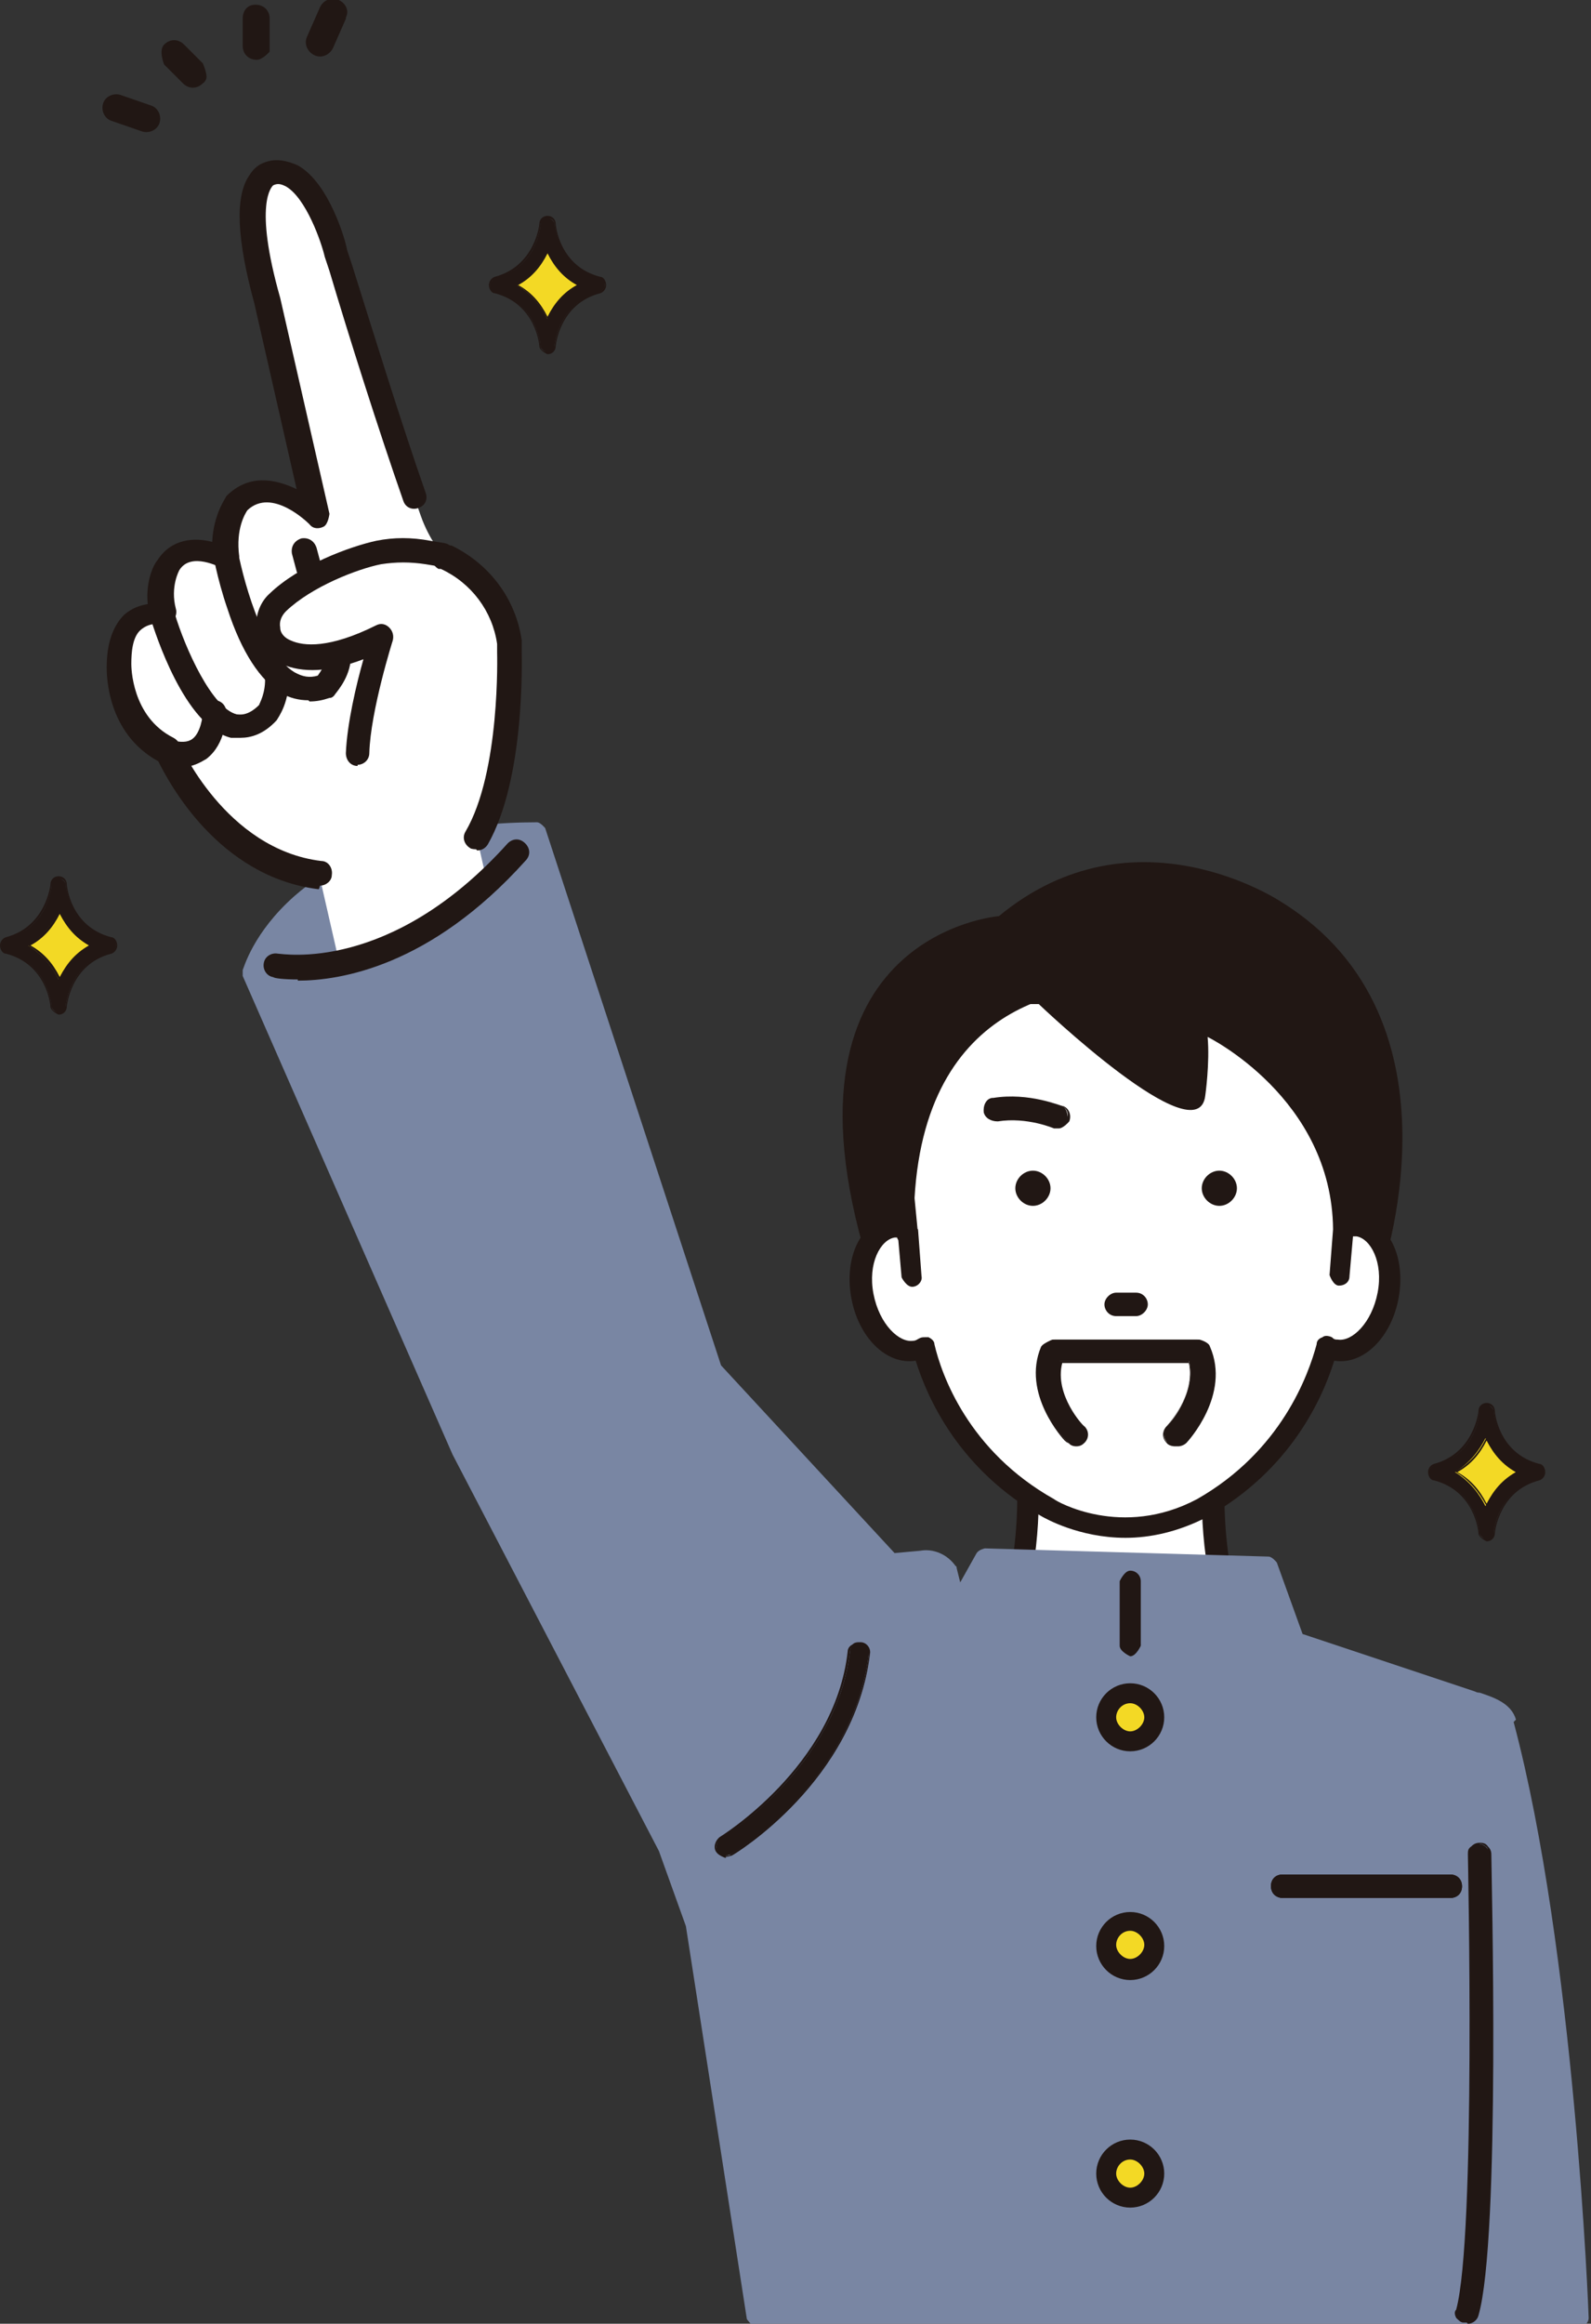 <?xml version="1.0" encoding="UTF-8"?>
<svg id="_レイヤー_2" data-name="レイヤー_2" xmlns="http://www.w3.org/2000/svg" viewBox="0 0 13.57 19.81">
  <rect x="0" y="0" width="13.57" height="19.81" fill="#333333" stroke="none"/>
  <defs>
    <style>
      .cls-1 {
        fill: #211714;
      }

      .cls-2 {
        fill: #fff;
      }

      .cls-3 {
        fill: #7986a3;
      }

      .cls-4 {
        fill: #221714;
      }

      .cls-5 {
        fill: #f3d925;
      }
    </style>
  </defs>
  <g id="_ガイド" data-name="ガイド">
    <g>
      <g>
        <path class="cls-2" d="M10.53,13.86c-.29-.75-.15-1.58-.15-1.58l-.81.5-.81-.5s.13.83-.15,1.58h1.93Z"/>
        <path class="cls-1" d="M10.62,13.83c-.27-.71-.15-1.53-.15-1.53,0-.03,0-.07-.04-.09-.03-.02-.07-.02-.1,0l-.77.47-.77-.47s-.07-.02-.1,0c-.03.02-.04.05-.04.09,0,0,.12.82-.15,1.53-.02.05,0,.1.05.12.05.02.1,0,.12-.05.21-.55.2-1.15.18-1.44l.66.4s.07.02.09,0l.66-.4c-.02.29-.03.89.18,1.44.01.04.05.06.08.06.01,0,.02,0,.03,0,.05-.02.07-.07.05-.12Z"/>
      </g>
      <path class="cls-3" d="M12.93,14.66c-.04-.14-.19-.19-.31-.23-.01,0-.02,0-.04-.01l-1.47-.49-.22-.61s-.04-.05-.07-.05l-2.42-.07s-.05.01-.07.04l-.14.25-.03-.12s0-.02-.01-.02c-.07-.1-.19-.15-.3-.13l-.22.02-1.48-1.6-1.5-4.58s-.04-.05-.07-.05h0c-.62,0-1.49.12-2.07.63-.35.31-.43.61-.44.63,0,.02,0,.03,0,.05l1.79,4.08s0,0,0,0l1.76,3.38.23.64.52,3.35s.04.06.07.06h7.04s.04,0,.05-.02c.01-.01.02-.03.02-.05,0-.03-.12-3.13-.64-5.08Z"/>
      <path class="cls-2" d="M4.34,5.55s0-.03,0-.09c-.04-.32-.25-.59-.54-.72h-.02s-.12-.14-.19-.34c-.22-.61-.59-1.86-.69-2.23,0,0-.36-.86-.59-.68,0,0-.31.11-.02,1.08l.42,1.84s-.4-.4-.68-.11c0,0-.13.17-.1.48,0,0-.34-.19-.49.06,0,0-.11.17-.04.42,0,0-.4-.08-.38.44,0,0-.02.51.42.72,0,0,.4.95,1.29,1.07l.16.7c1-.12,1.25-.73,1.25-.73l-.07-.31c.32-.54.28-1.59.28-1.59Z"/>
      <path class="cls-1" d="M4.06,7.24s-.04,0-.05-.01c-.05-.03-.07-.09-.04-.14.3-.51.27-1.52.27-1.53,0,0,0,0,0,0h0s0-.03,0-.07c-.04-.28-.22-.52-.48-.64h-.02c-.05-.03-.08-.09-.05-.15.02-.05.09-.08.14-.05h.02c.33.16.55.46.6.81,0,.05,0,.09,0,.1,0,.06.03,1.08-.29,1.64-.02.03-.05.05-.09.05Z"/>
      <path class="cls-1" d="M2.72,7.58s0,0-.01,0c-.85-.11-1.27-.91-1.36-1.09-.44-.24-.44-.74-.44-.8,0-.2.05-.35.15-.45.07-.06.14-.08.2-.09-.02-.21.06-.35.08-.37.12-.19.32-.2.47-.16.01-.24.12-.38.12-.39,0,0,0,0,0,0,.19-.19.41-.15.6-.06l-.36-1.58c-.15-.55-.17-.92-.04-1.1.05-.08.11-.1.14-.11.09-.03.18-.01.27.03.27.15.41.65.42.72l.04.12c.17.54.42,1.35.63,1.95.02.05,0,.11-.06.13-.05.02-.11,0-.13-.06-.21-.6-.47-1.42-.63-1.96l-.04-.12s0,0,0,0c-.03-.13-.16-.5-.33-.6-.04-.02-.07-.03-.11-.01,0,0,0,0,0,0-.01.01-.17.15.06.96,0,0,0,0,0,0l.42,1.84s-.01.09-.05.11c-.04.02-.09.02-.12-.02-.01-.01-.32-.32-.53-.12-.02.03-.1.16-.07.39,0,.04-.01.08-.04.1-.03.02-.07.02-.11,0-.01,0-.26-.14-.36.02,0,0,0,0,0,0,0,0-.08.14-.03.33.01.03,0,.07-.02.1-.02.03-.06.04-.1.03,0,0-.1-.02-.18.05-.07.06-.08.19-.08.29,0,0,0,0,0,0,0,.02,0,.45.36.63.02.01.04.03.05.05,0,0,.39.9,1.21,1,.06,0,.1.06.09.12,0,.05-.05.09-.1.09ZM2.31,1.59s0,0,0,0c0,0,0,0,0,0ZM2.31,1.59s0,0,0,0c0,0,0,0,0,0ZM2.31,1.59s0,0,0,0c0,0,0,0,0,0Z"/>
      <path class="cls-1" d="M3.05,6.53s0,0,0,0c-.06,0-.1-.05-.1-.11.01-.25.09-.59.15-.8-.29.11-.52.12-.7.04-.11-.05-.19-.15-.21-.27-.02-.12.02-.25.11-.33.25-.24.68-.4.91-.45.15-.03.3-.03.46,0l.12.02c.06.01.09.06.08.12-.01.06-.06.09-.12.08l-.12-.02c-.13-.02-.25-.02-.38,0-.2.04-.59.19-.81.4-.04.04-.06.09-.05.14,0,.05.04.09.09.11.11.05.33.07.73-.13.04-.02.08-.01.11.02.03.03.04.07.03.11,0,0-.19.6-.2.96,0,.06-.05.1-.1.1Z"/>
      <path class="cls-1" d="M2.05,6.29s-.06,0-.08,0c-.4-.1-.65-.91-.68-1-.02-.05.01-.11.07-.13.05-.02.11.01.13.07.09.3.32.81.53.86.02,0,.09.02.19-.08,0-.01.06-.1.05-.25,0-.06.04-.11.09-.11.06,0,.11.04.11.09.02.24-.09.38-.1.4,0,0,0,0,0,0-.11.12-.22.15-.31.15Z"/>
      <path class="cls-1" d="M2.63,5.97c-.08,0-.16-.02-.23-.06-.18-.11-.34-.35-.46-.72-.09-.26-.13-.5-.13-.51,0-.06.03-.11.09-.12.06,0,.11.03.12.09.04.24.21.91.49,1.08.07.04.13.05.2.03.02-.03.06-.08.07-.15,0-.06.06-.1.12-.09.06,0,.1.06.09.12-.02.16-.13.27-.14.29-.01.01-.02.02-.04.02-.06.02-.11.03-.17.03Z"/>
      <path class="cls-1" d="M1.55,6.53s-.09,0-.15-.02c-.06-.02-.09-.07-.07-.13.02-.06.07-.09.13-.07.08.02.14.02.18-.01.07-.05.09-.19.09-.23,0-.06.05-.1.1-.1h0c.06,0,.1.05.1.1,0,.03,0,.27-.17.4-.05.03-.12.07-.21.07Z"/>
      <path class="cls-1" d="M2.63,4.95s-.09-.03-.1-.08l-.04-.15c-.01-.06.02-.11.08-.13.06-.01.11.02.13.08l.04.15c.01.06-.02.11-.08.13,0,0-.02,0-.03,0Z"/>
      <g>
        <path class="cls-1" d="M6.19,15.83s-.06-.01-.07-.04c-.02-.04-.01-.09.03-.12.01,0,.98-.6,1.1-1.59,0-.05.05-.08.09-.07.05,0,.08.05.07.09-.13,1.08-1.14,1.69-1.18,1.71-.01,0-.03.01-.04.01Z"/>
        <path class="cls-1" d="M6.19,15.84s-.06-.02-.08-.05c-.03-.04-.01-.1.03-.13,0,0,.98-.6,1.09-1.58,0-.03.02-.05.04-.06.02-.02.04-.02.07-.02.05,0,.09.05.08.1-.13,1.08-1.14,1.7-1.18,1.72-.01,0-.03.01-.05.01ZM7.33,14.01s-.03,0-.05.02c-.02.01-.03.03-.03.05-.12.99-1.09,1.59-1.1,1.6-.04.02-.05.07-.03.1.01.02.04.04.07.04.01,0,.03,0,.04-.01.04-.03,1.05-.63,1.18-1.71,0-.04-.02-.08-.07-.08,0,0,0,0,0,0Z"/>
      </g>
      <g>
        <path class="cls-1" d="M12.51,19.79s-.02,0-.02,0c-.05-.01-.07-.06-.06-.1.18-.63.1-3.85.1-3.88,0-.05.04-.09.08-.09.05,0,.09.04.09.08,0,.13.08,3.28-.11,3.93-.01.04-.04.06-.08.06Z"/>
        <path class="cls-1" d="M12.51,19.8s-.02,0-.03,0c-.02,0-.04-.02-.06-.04-.01-.02-.02-.05,0-.07.17-.62.1-3.84.1-3.88,0-.03,0-.05.03-.07.02-.02.04-.03.07-.03.02,0,.05,0,.07.03.02.02.03.04.03.07,0,.13.08,3.28-.11,3.93-.01.04-.05.07-.09.07ZM12.61,15.73s0,0,0,0c-.02,0-.04,0-.05.02-.01.01-.02.03-.02.05,0,.03.07,3.26-.1,3.88,0,.02,0,.04,0,.06,0,.02.03.03.05.04,0,0,.01,0,.02,0,.03,0,.06-.02.07-.06.18-.65.11-3.79.11-3.93,0-.02,0-.04-.02-.05-.01-.01-.03-.02-.05-.02Z"/>
      </g>
      <g>
        <path class="cls-5" d="M4.67,1.92s-.03.41-.43.52c.4.11.43.52.43.52,0,0,.03-.41.43-.52-.4-.11-.43-.52-.43-.52Z"/>
        <g>
          <path class="cls-4" d="M4.67,3.01h0s-.06-.03-.06-.06c0-.01-.03-.36-.38-.46-.03,0-.05-.03-.05-.06s.02-.05.05-.06c.35-.09.38-.44.38-.46,0-.03.03-.06.06-.06h0s.06.03.06.06c0,.01.03.36.38.46.03,0,.05.03.05.06s-.02.05-.05.06c-.35.1-.38.45-.38.46,0,.03-.03.06-.06.06ZM4.41,2.43c.13.08.21.19.26.29.05-.1.13-.21.26-.29-.13-.08-.21-.19-.26-.29-.05.1-.13.21-.26.29Z"/>
          <path class="cls-4" d="M4.67,3.02s-.07-.03-.07-.07c0-.01-.03-.36-.38-.45-.03,0-.05-.04-.05-.07s.02-.06.05-.07c.34-.09.38-.44.38-.45,0-.04.03-.07.07-.07.04,0,.07.03.07.07,0,.01.03.36.38.45.03,0,.05.04.05.07s-.02.06-.05.07c-.35.09-.38.45-.38.45,0,.04-.03.07-.07.07ZM4.67,1.86s-.05.02-.06.05c0,.02-.03.37-.39.47-.02,0-.04.03-.04.05s.02.05.04.05c.35.1.39.45.39.47,0,.03.03.05.06.05s.05-.02.06-.05c0,0,.03-.37.39-.47.02,0,.04-.03.04-.05s-.02-.05-.04-.05c-.36-.1-.39-.45-.39-.47,0-.03-.03-.05-.06-.05ZM4.67,2.74v-.02c-.07-.13-.15-.22-.26-.29h-.01s.01-.01.01-.01c.11-.06.2-.16.26-.29v-.02s.01.02.01.02c.06.13.14.22.26.29h.01s-.01.01-.01.01c-.11.06-.2.16-.26.29v.02ZM4.42,2.43c.11.06.19.15.25.27.06-.12.14-.21.25-.27-.11-.06-.19-.15-.25-.27-.06.12-.14.21-.25.27Z"/>
        </g>
      </g>
      <g>
        <path class="cls-5" d="M.5,7.54s-.03.41-.43.52c.4.11.43.52.43.52,0,0,.03-.41.43-.52-.4-.11-.43-.52-.43-.52Z"/>
        <g>
          <path class="cls-4" d="M.5,8.64h0s-.06-.03-.06-.06c0-.01-.03-.36-.38-.46-.03,0-.05-.03-.05-.06s.02-.05.05-.06c.35-.09.38-.44.38-.46,0-.03.03-.06.06-.06h0s.06.03.06.06c0,.01.03.36.38.46.03,0,.05.03.05.06s-.02.05-.05.06c-.35.1-.38.45-.38.46,0,.03-.03.06-.06.06ZM.24,8.06c.13.08.21.19.26.29.05-.1.13-.21.26-.29-.13-.08-.21-.19-.26-.29-.05.1-.13.21-.26.29Z"/>
          <path class="cls-4" d="M.5,8.65s-.07-.03-.07-.07c0-.01-.03-.36-.38-.45-.03,0-.05-.04-.05-.07s.02-.06.05-.07c.34-.09.38-.44.38-.45,0-.04.03-.07.07-.07.04,0,.07.03.07.07,0,.01.03.36.38.45.03,0,.05.04.05.07s-.02.06-.05.07c-.35.09-.38.45-.38.45,0,.04-.03.07-.07.07ZM.5,7.49s-.05.02-.06.05c0,.02-.03.37-.39.47-.02,0-.04.03-.04.05s.02.05.04.05c.35.1.39.45.39.47,0,.03.03.05.06.05s.05-.02.06-.05c0,0,.03-.37.39-.47.02,0,.04-.03.04-.05s-.02-.05-.04-.05c-.36-.1-.39-.45-.39-.47,0-.03-.03-.05-.06-.05ZM.5,8.37v-.02c-.07-.13-.15-.22-.26-.29h-.01s.01-.01.01-.01c.11-.06.2-.16.26-.29v-.02s.01.02.01.02c.06.13.14.22.26.29h.01s-.01.01-.01.01c-.11.06-.2.16-.26.29v.02ZM.26,8.06c.11.06.19.15.25.27.06-.12.14-.21.25-.27-.11-.06-.19-.15-.25-.27-.06.12-.14.21-.25.27Z"/>
        </g>
      </g>
      <g>
        <path class="cls-5" d="M12.68,12.04s-.03.41-.43.52c.4.11.43.52.43.52,0,0,.03-.41.43-.52-.4-.11-.43-.52-.43-.52Z"/>
        <g>
          <path class="cls-4" d="M12.68,13.13h0s-.06-.03-.06-.06c0-.01-.03-.36-.38-.46-.03,0-.05-.03-.05-.06s.02-.05.05-.06c.35-.09.38-.44.38-.46,0-.03.03-.06.06-.06h0s.06.03.06.06c0,.01.03.36.38.46.03,0,.05.03.05.06s-.02.05-.05.06c-.35.1-.38.45-.38.46,0,.03-.03.06-.06.06ZM12.41,12.55c.13.08.21.19.26.29.05-.1.13-.21.26-.29-.13-.08-.21-.19-.26-.29-.05.1-.13.21-.26.29Z"/>
          <path class="cls-4" d="M12.68,13.14s-.07-.03-.07-.07c0-.01-.03-.36-.38-.45-.03,0-.05-.04-.05-.07s.02-.06.05-.07c.34-.09.38-.44.38-.45,0-.04.03-.07.07-.07.04,0,.07.03.07.07,0,.01.03.36.38.45.03,0,.05.04.05.07s-.02.06-.05.07c-.35.09-.38.45-.38.45,0,.04-.03.07-.07.07ZM12.68,11.98s-.05.02-.06.05c0,.02-.03.37-.39.47-.02,0-.04.03-.04.05s.02.05.04.05c.35.1.39.45.39.47,0,.03.03.05.06.05s.05-.02.06-.05c0,0,.03-.37.39-.47.02,0,.04-.03.04-.05s-.02-.05-.04-.05c-.36-.1-.39-.45-.39-.47,0-.03-.03-.05-.06-.05ZM12.68,12.86v-.02c-.07-.13-.15-.22-.26-.29h-.01s.01-.01.01-.01c.11-.06.2-.16.26-.29v-.02s.01.02.01.02c.06.13.14.22.26.29h.01s-.01.01-.01.01c-.11.06-.2.16-.26.29v.02ZM12.43,12.55c.11.06.19.15.25.27.06-.12.14-.21.25-.27-.11-.06-.19-.15-.25-.27-.06.12-.14.21-.25.27Z"/>
        </g>
      </g>
      <g>
        <path class="cls-1" d="M2.95.16s0,0,0,0l-.11.25c-.03.06-.1.09-.16.06-.06-.03-.09-.1-.06-.16l.11-.25c.03-.06.1-.09.16-.06.06.03.09.09.06.15Z"/>
        <path class="cls-1" d="M1.36,1.05c-.02.06-.09.09-.15.07l-.26-.09c-.06-.02-.09-.09-.07-.15.02-.06.09-.09.15-.07l.26.09c.06.02.09.09.07.15,0,0,0,0,0,0Z"/>
        <path class="cls-1" d="M1.76.67s-.01.03-.03.04c-.05.05-.12.05-.17,0l-.16-.16s-.05-.12,0-.17c.05-.05.12-.05.17,0l.16.16s.04.09.03.13Z"/>
        <path class="cls-1" d="M2.3.44s-.06.07-.11.07c-.07,0-.12-.05-.12-.12v-.23c0-.07.04-.12.11-.12.07,0,.12.05.12.12v.23s0,.03,0,.05Z"/>
      </g>
      <circle class="cls-5" cx="9.64" cy="14.64" r=".21"/>
      <path class="cls-1" d="M9.64,14.93c-.16,0-.29-.13-.29-.29s.13-.29.29-.29.29.13.29.29-.13.29-.29.29ZM9.64,14.52c-.07,0-.12.06-.12.12s.06.12.12.12.12-.06.12-.12-.06-.12-.12-.12Z"/>
      <circle class="cls-5" cx="9.64" cy="16.59" r=".21"/>
      <path class="cls-1" d="M9.64,16.88c-.16,0-.29-.13-.29-.29s.13-.29.29-.29.29.13.29.29-.13.29-.29.29ZM9.64,16.46c-.07,0-.12.06-.12.12s.06.12.12.12.12-.06.12-.12-.06-.12-.12-.12Z"/>
      <circle class="cls-5" cx="9.64" cy="18.53" r=".21"/>
      <path class="cls-1" d="M9.64,18.82c-.16,0-.29-.13-.29-.29s.13-.29.29-.29.29.13.29.29-.13.29-.29.29ZM9.64,18.41c-.07,0-.12.06-.12.12s.06.12.12.12.12-.06.12-.12-.06-.12-.12-.12Z"/>
      <g>
        <path class="cls-1" d="M9.64,14.12s-.09-.04-.09-.09v-.55s.04-.09.09-.09.09.04.09.09v.55s-.04.09-.09.09Z"/>
        <path class="cls-1" d="M9.64,13.4s-.07.03-.07.07v.55s.03.07.07.07.07-.03.07-.07v-.55s-.03-.07-.07-.07Z"/>
      </g>
      <g>
        <g>
          <path class="cls-1" d="M12.37,16.17h-1.43s-.09-.04-.09-.09.04-.09.09-.09h1.43s.09.04.09.09-.04.09-.09.09Z"/>
          <path class="cls-1" d="M12.37,16.18h-1.43c-.05,0-.1-.04-.1-.1s.04-.1.1-.1h1.43c.05,0,.1.04.1.1s-.04.1-.1.1ZM10.94,16.01s-.08.04-.08.08.04.08.08.08h1.43s.08-.04.08-.08-.04-.08-.08-.08h-1.43Z"/>
        </g>
        <g>
          <path class="cls-1" d="M12.37,16.18h-1.43c-.05,0-.09-.04-.09-.09s.04-.09.09-.09h1.43c.05,0,.09.04.09.09s-.04.09-.09.09ZM10.94,16s-.08.04-.08.08.04.08.08.08h1.43s.08-.04.08-.08-.04-.08-.08-.08h-1.43Z"/>
          <path class="cls-1" d="M12.37,16.18h-1.43c-.06,0-.1-.04-.1-.1s.04-.1.1-.1h1.43c.06,0,.1.04.1.1s-.04.1-.1.1ZM10.94,16.01s-.07.03-.07.07.03.07.07.07h1.43s.07-.03.07-.07-.03-.07-.07-.07h-1.43Z"/>
        </g>
      </g>
      <path class="cls-1" d="M2.54,8.35c-.12,0-.2-.01-.21-.02-.06-.01-.09-.07-.08-.12.01-.06.07-.09.12-.08.04,0,.96.17,1.96-.94.04-.04.1-.05.15,0,.04.04.05.1,0,.15-.81.9-1.58,1.02-1.94,1.02Z"/>
      <path class="cls-1" d="M8.52,7.81s-2.03.16-1.08,3.08h4.33s.79-2.19-.84-3.2c0,0-1.25-.84-2.41.12Z"/>
      <path class="cls-2" d="M10.26,12.85c.76-.43,1-1.11,1.07-1.37.03.02.05.03.08.03.19.03.39-.18.44-.47.05-.29-.06-.55-.25-.58-.04,0-.09,0-.13.02h0c-.16-1.46-1.56-2.08-1.87-2.05-.31-.03-1.7,0-1.8,1.79l-.07.26s-.09-.02-.13-.02c-.19.03-.31.29-.25.58.05.29.25.5.44.47.03,0,.06-.02.08-.03.07.26.31.94,1.07,1.37,0,0,.62.38,1.32,0Z"/>
      <path class="cls-1" d="M11.62,10.37s-.05,0-.07,0c-.11-.76-.55-1.26-.9-1.54-.4-.32-.84-.5-1.05-.49-.13-.01-.56-.02-.99.22h.25s1.36,1.3,1.42.78c0,0,.04-.28.02-.5,0,0,1.06.52,1.07,1.64l-.03.39s.03.09.08.09c0,0,0,0,0,0,.05,0,.09-.03.09-.08l.03-.34s.02,0,.03,0c.12.02.23.22.18.48-.05.26-.22.42-.34.4-.02,0-.03,0-.05-.02-.02-.01-.06-.02-.08,0-.03.01-.05.03-.05.06-.07.26-.3.91-1.02,1.32-.64.34-1.2.02-1.22,0-.73-.41-.96-1.06-1.02-1.32,0-.03-.03-.05-.05-.06-.01,0-.02,0-.03,0-.02,0-.03,0-.05.01-.02.01-.03.02-.05.02-.12.02-.29-.14-.34-.4-.05-.26.06-.46.18-.48.01,0,.02,0,.03,0l.03.34s.04.08.09.08c0,0,0,0,0,0,.05,0,.09-.05.08-.09l-.03-.4-.19-.1s-.03,0-.05,0c-.25.04-.39.34-.33.68.06.34.3.58.55.54,0,0,0,0,0,0,.1.32.37.93,1.08,1.33.02.01.31.18.71.18.21,0,.45-.05.7-.18,0,0,0,0,0,0,.71-.4.98-1.01,1.08-1.33,0,0,0,0,0,0,.25.04.49-.2.55-.54.06-.34-.08-.64-.33-.68Z"/>
      <path class="cls-1" d="M7.74,10.62s-.09-.03-.09-.08l-.03-.31c0-.05.03-.09.08-.1.05,0,.09.03.1.08l.03.31c0,.05-.03.09-.08.1,0,0,0,0,0,0Z"/>
      <path class="cls-1" d="M10.4,9.98c-.08,0-.15.07-.15.15s.07.15.15.15.15-.07.15-.15-.07-.15-.15-.15Z"/>
      <path class="cls-1" d="M8.81,9.98c-.08,0-.15.07-.15.15s.07.15.15.15.15-.07.15-.15-.07-.15-.15-.15Z"/>
      <g>
        <path class="cls-1" d="M9.11,9.55s0-.1-.05-.12c-.01,0-.28-.12-.59-.07-.05,0-.08.05-.08.1,0,.05.05.08.1.08.25-.04.49.06.49.06,0,0,.02,0,.03,0,.04,0,.08-.02.09-.05Z"/>
        <path class="cls-1" d="M9.03,9.62s0,0-.01,0c-.01,0-.02,0-.03,0,0,0-.23-.1-.48-.06-.06,0-.11-.03-.12-.08,0-.05.03-.11.08-.12.31-.05.58.07.6.07.05.02.07.08.05.13h0s-.05.06-.09.06ZM8.63,9.52c.2,0,.37.07.37.07,0,0,.02,0,.02,0,.04,0,.07-.02.08-.05.02-.04,0-.09-.04-.11-.01,0-.28-.12-.59-.07-.04,0-.08.05-.07.09,0,.04.05.08.09.07.04,0,.09,0,.13,0ZM9.11,9.55h0,0Z"/>
      </g>
      <g>
        <path class="cls-1" d="M9.52,11.21h.17c.05,0,.09-.04.09-.09s-.04-.09-.09-.09h-.17c-.05,0-.09.04-.09.09s.04.09.09.09Z"/>
        <path class="cls-1" d="M9.69,11.22h-.17c-.06,0-.1-.05-.1-.1s.05-.1.1-.1h.17c.06,0,.1.05.1.1s-.05.1-.1.1ZM9.52,11.04s-.08.04-.08.08.04.08.08.08h.17s.08-.04.08-.08-.04-.08-.08-.08h-.17Z"/>
      </g>
      <g>
        <path class="cls-1" d="M10.29,11.48s-.05-.06-.08-.06h-1.23s-.07.02-.08.06c-.18.41.19.8.2.81.02.02.04.03.07.03.02,0,.05,0,.06-.03.04-.03.04-.09,0-.13,0,0-.26-.28-.19-.56h1.1c.07.28-.18.56-.19.56-.03.04-.03.09,0,.13.02.02.04.03.06.03.02,0,.05,0,.07-.03.02-.02.38-.41.2-.81Z"/>
        <path class="cls-1" d="M10.02,12.33s-.05,0-.07-.03c-.04-.04-.04-.1,0-.14,0,0,.25-.27.19-.54h-1.08c-.07.27.18.54.19.54.04.04.04.1,0,.14-.02.02-.04.03-.07.03-.03,0-.05-.01-.07-.03-.02-.02-.38-.41-.2-.82.02-.04.05-.06.09-.06h1.23s.08.02.09.06h0c.18.41-.19.81-.2.82-.02.02-.05.03-.07.03ZM9.04,11.6h1.1s0,0,0,0c.07.28-.19.56-.19.57-.03.03-.03.09,0,.12.02.01.04.02.06.02.02,0,.04,0,.06-.03.02-.02.38-.4.2-.8-.01-.03-.04-.05-.08-.05h-1.23s-.06.02-.08.05c-.17.4.19.79.2.8.02.02.04.03.06.03.02,0,.04,0,.06-.02.03-.03.03-.08,0-.12,0,0-.26-.29-.19-.57,0,0,0,0,0,0Z"/>
      </g>
    </g>
  </g>
</svg>